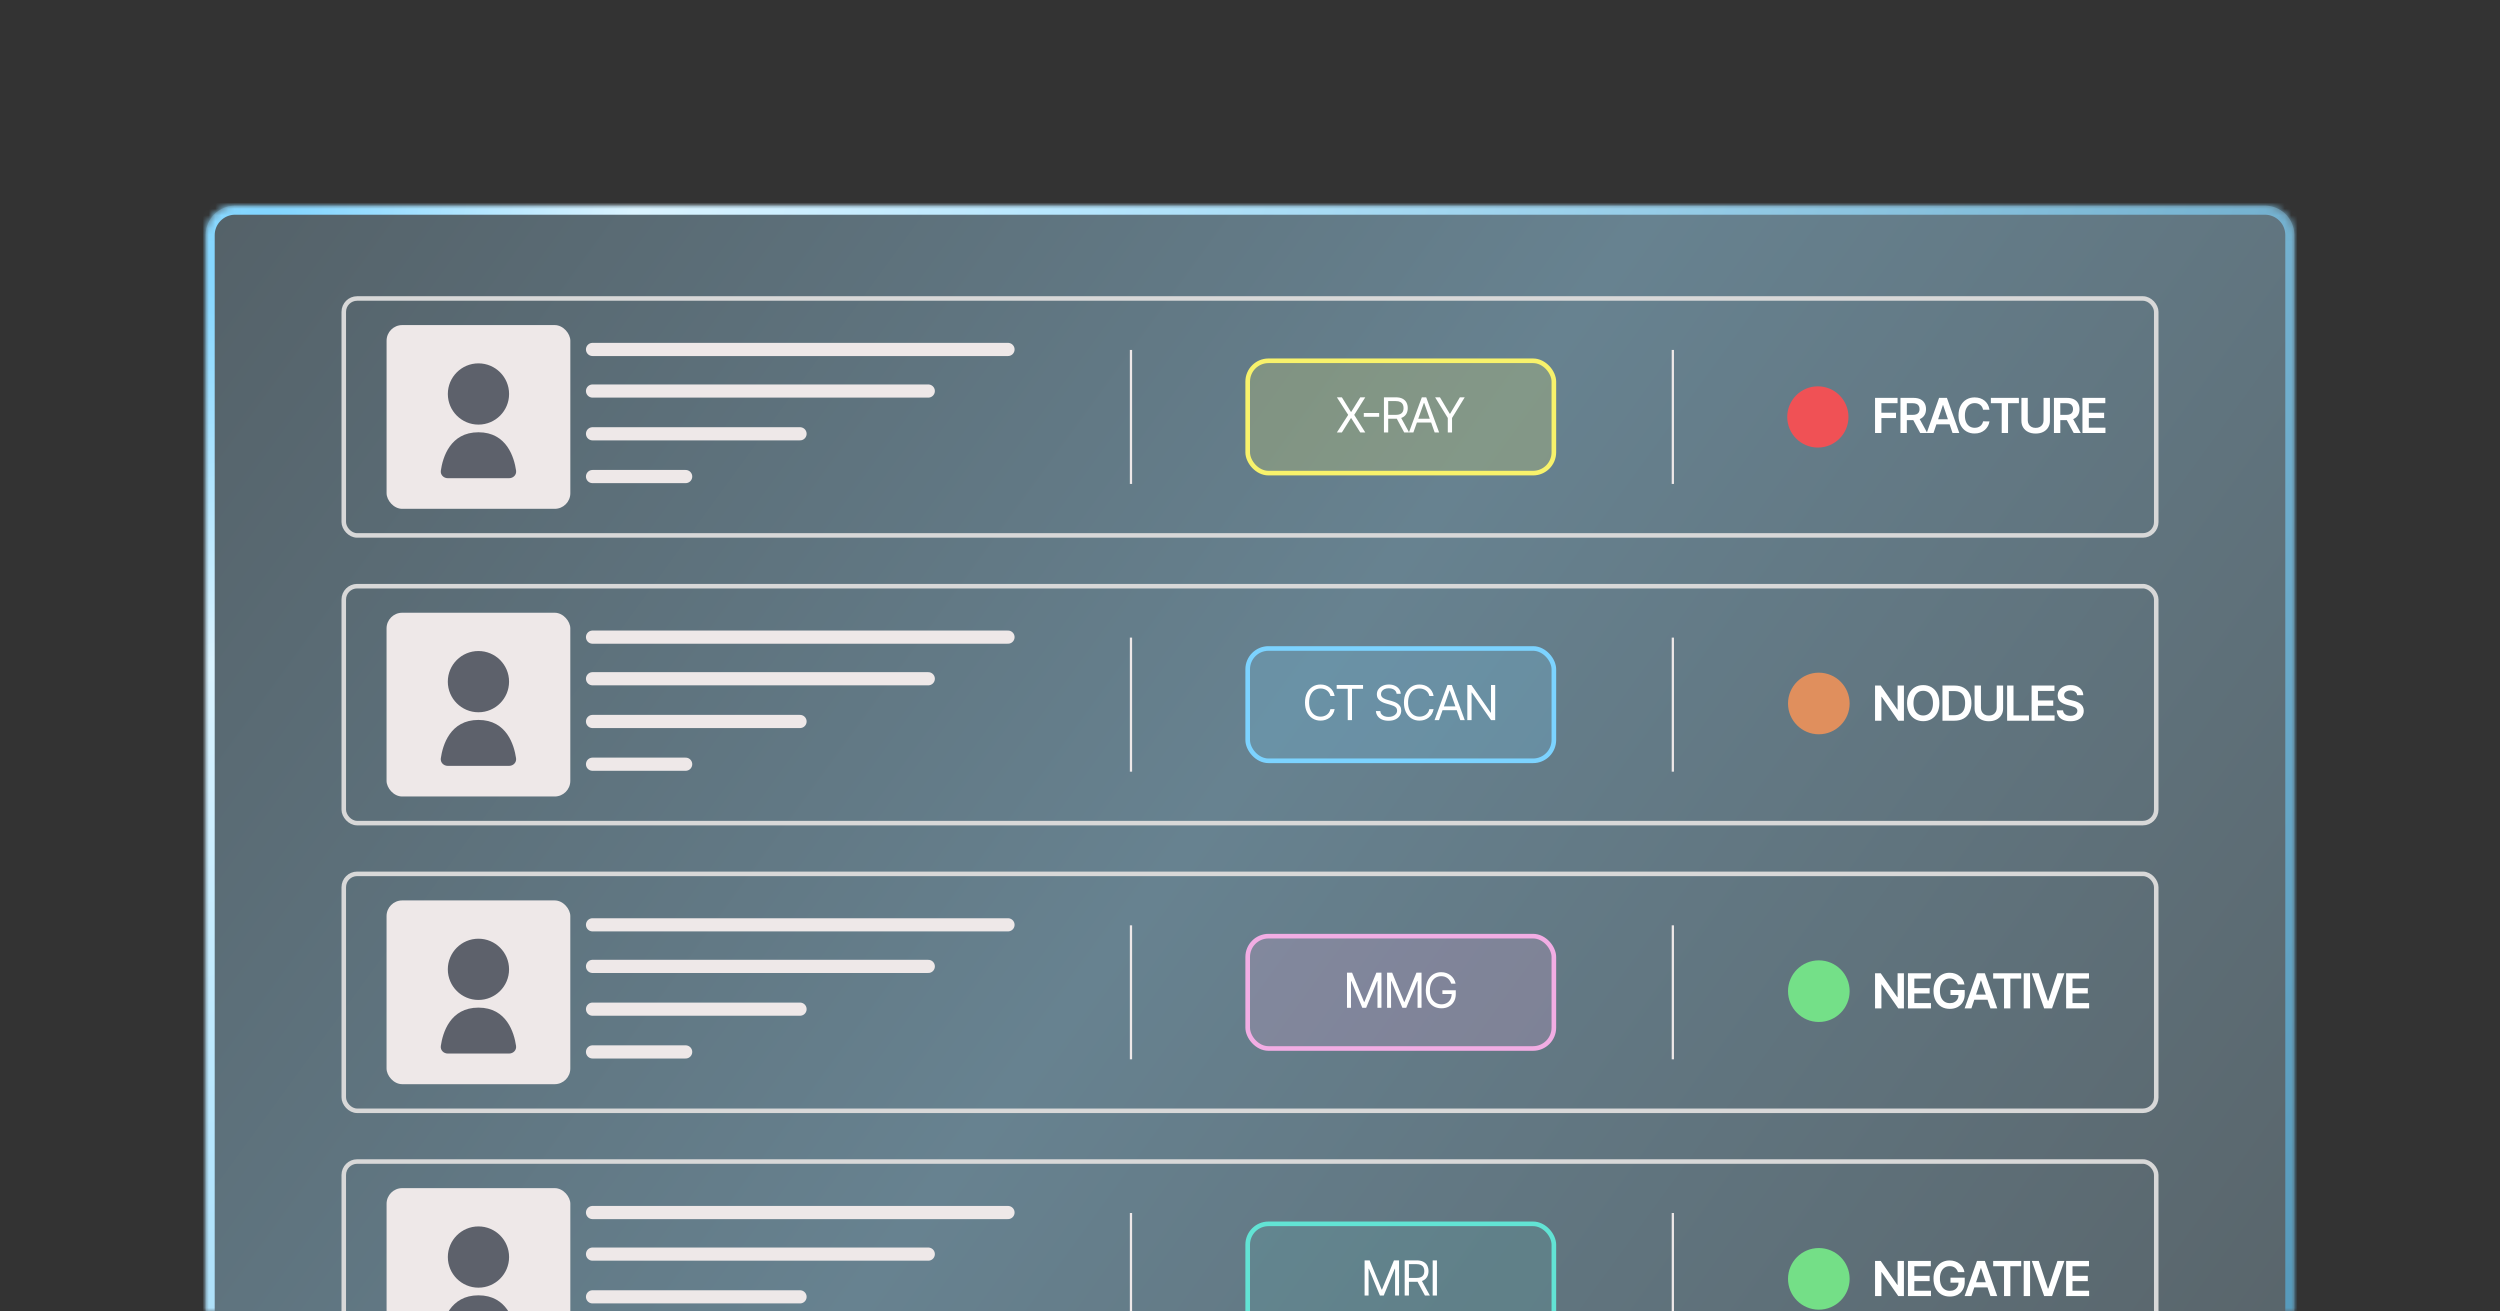 <svg width="389" height="204" viewBox="0 0 389 204" fill="none" xmlns="http://www.w3.org/2000/svg">
<rect x="0" y="0" width="389" height="204" fill="#333333" stroke="none"/>
<g clip-path="url(#clip0_1620_10379)">
<mask id="path-1-inside-1_1620_10379" fill="white">
<path d="M32 36.58C32 34.05 34.05 32 36.58 32H352.42C354.949 32 357 34.05 357 36.58V204H32V36.58Z"/>
</mask>
<path d="M32 36.58C32 34.05 34.05 32 36.58 32H352.42C354.949 32 357 34.05 357 36.58V204H32V36.58Z" fill="url(#paint0_linear_1620_10379)"/>
<rect x="53.491" y="46.444" width="282.019" height="36.868" rx="2.081" stroke="#D8D8D8" stroke-width="0.705"/>
<rect x="60.152" y="50.582" width="28.592" height="28.592" rx="2.433" fill="#EEE8E8"/>
<circle cx="74.449" cy="61.304" r="4.765" fill="#5D616B"/>
<path d="M74.449 67.261C78.867 67.261 80.008 71.194 80.303 73.225C80.397 73.876 79.872 74.409 79.214 74.409H69.683C69.026 74.409 68.5 73.876 68.595 73.225C68.889 71.194 70.031 67.261 74.449 67.261Z" fill="#5D616B"/>
<line x1="92.197" y1="54.374" x2="156.844" y2="54.374" stroke="#EEE8E8" stroke-width="2.049" stroke-linecap="round"/>
<line x1="92.197" y1="60.845" x2="144.44" y2="60.845" stroke="#EEE8E8" stroke-width="2.049" stroke-linecap="round"/>
<line x1="92.197" y1="67.498" x2="124.485" y2="67.498" stroke="#EEE8E8" stroke-width="2.049" stroke-linecap="round"/>
<line x1="92.197" y1="74.151" x2="106.688" y2="74.151" stroke="#EEE8E8" stroke-width="2.049" stroke-linecap="round"/>
<line x1="175.98" y1="54.452" x2="175.98" y2="75.305" stroke="#EEE8E8" stroke-width="0.352"/>
<rect x="194.141" y="56.139" width="47.64" height="17.478" rx="3.236" fill="#F8F26B" fill-opacity="0.2"/>
<rect x="194.141" y="56.139" width="47.64" height="17.478" rx="3.236" stroke="#F8F26B" stroke-width="0.719"/>
<path d="M208.796 61.822L210.206 64.097H210.249L211.658 61.822H212.438L210.718 64.556L212.438 67.29H211.658L210.249 65.058H210.206L208.796 67.29H208.017L209.779 64.556L208.017 61.822H208.796ZM214.598 64.262V64.85H212.206V64.262H214.598ZM215.341 67.29V61.822H217.189C217.616 61.822 217.966 61.895 218.241 62.041C218.515 62.185 218.718 62.384 218.849 62.636C218.981 62.889 219.047 63.176 219.047 63.499C219.047 63.821 218.981 64.106 218.849 64.356C218.718 64.605 218.516 64.801 218.243 64.943C217.971 65.084 217.623 65.154 217.199 65.154H215.704V64.556H217.178C217.47 64.556 217.705 64.513 217.883 64.428C218.063 64.342 218.193 64.221 218.273 64.065C218.354 63.906 218.395 63.718 218.395 63.499C218.395 63.28 218.354 63.088 218.273 62.925C218.191 62.761 218.06 62.635 217.88 62.546C217.7 62.455 217.463 62.409 217.167 62.409H216.003V67.29H215.341ZM217.915 64.834L219.26 67.29H218.492L217.167 64.834H217.915ZM219.923 67.29H219.229L221.237 61.822H221.92L223.928 67.29H223.234L221.6 62.687H221.557L219.923 67.29ZM220.18 65.154H222.977V65.741H220.18V65.154ZM223.301 61.822H224.059L225.575 64.374H225.639L227.156 61.822H227.914L225.938 65.036V67.29H225.276V65.036L223.301 61.822Z" fill="white"/>
<line x1="260.293" y1="54.452" x2="260.293" y2="75.305" stroke="#EEE8E8" stroke-width="0.352"/>
<circle cx="282.859" cy="64.878" r="4.764" fill="#FF4D50" fill-opacity="0.9"/>
<path d="M291.757 67.378V61.911H295.26V62.741H292.748V64.225H295.019V65.056H292.748V67.378H291.757ZM295.711 67.378V61.911H297.761C298.181 61.911 298.534 61.984 298.819 62.13C299.105 62.276 299.321 62.48 299.467 62.744C299.615 63.005 299.689 63.311 299.689 63.66C299.689 64.01 299.614 64.314 299.465 64.573C299.317 64.829 299.099 65.027 298.811 65.168C298.522 65.307 298.168 65.376 297.748 65.376H296.288V64.554H297.615C297.86 64.554 298.061 64.52 298.218 64.452C298.375 64.383 298.49 64.282 298.565 64.151C298.642 64.017 298.68 63.853 298.68 63.66C298.68 63.465 298.642 63.3 298.565 63.163C298.488 63.024 298.372 62.919 298.215 62.848C298.059 62.775 297.857 62.738 297.609 62.738H296.702V67.378H295.711ZM298.536 64.901L299.889 67.378H298.784L297.454 64.901H298.536ZM300.852 67.378H299.794L301.719 61.911H302.942L304.87 67.378H303.812L302.352 63.032H302.309L300.852 67.378ZM300.886 65.235H303.77V66.03H300.886V65.235ZM309.562 63.756H308.563C308.535 63.592 308.482 63.447 308.406 63.32C308.329 63.192 308.234 63.084 308.12 62.995C308.006 62.906 307.876 62.839 307.73 62.794C307.586 62.748 307.43 62.725 307.263 62.725C306.966 62.725 306.703 62.8 306.473 62.949C306.243 63.097 306.064 63.314 305.934 63.601C305.804 63.886 305.739 64.234 305.739 64.645C305.739 65.063 305.804 65.415 305.934 65.702C306.065 65.987 306.245 66.202 306.473 66.348C306.703 66.492 306.965 66.564 307.261 66.564C307.424 66.564 307.577 66.543 307.72 66.5C307.864 66.456 307.993 66.391 308.107 66.305C308.223 66.22 308.32 66.115 308.398 65.99C308.478 65.866 308.533 65.723 308.563 65.563L309.562 65.568C309.524 65.828 309.443 66.072 309.319 66.3C309.196 66.528 309.035 66.729 308.836 66.903C308.636 67.076 308.403 67.211 308.136 67.309C307.869 67.405 307.573 67.453 307.247 67.453C306.767 67.453 306.338 67.342 305.96 67.12C305.583 66.897 305.286 66.576 305.069 66.156C304.852 65.736 304.743 65.232 304.743 64.645C304.743 64.055 304.852 63.552 305.071 63.134C305.29 62.714 305.588 62.392 305.966 62.17C306.343 61.947 306.77 61.836 307.247 61.836C307.552 61.836 307.834 61.879 308.096 61.964C308.358 62.05 308.591 62.175 308.796 62.341C309 62.504 309.168 62.706 309.3 62.944C309.434 63.181 309.521 63.451 309.562 63.756ZM309.778 62.741V61.911H314.14V62.741H312.45V67.378H311.467V62.741H309.778ZM317.976 61.911H318.967V65.483C318.967 65.874 318.874 66.219 318.689 66.516C318.506 66.813 318.248 67.046 317.915 67.213C317.582 67.378 317.193 67.461 316.748 67.461C316.302 67.461 315.912 67.378 315.579 67.213C315.246 67.046 314.988 66.813 314.805 66.516C314.621 66.219 314.53 65.874 314.53 65.483V61.911H315.52V65.4C315.52 65.628 315.57 65.831 315.67 66.009C315.771 66.187 315.914 66.327 316.097 66.428C316.28 66.528 316.497 66.578 316.748 66.578C316.999 66.578 317.216 66.528 317.4 66.428C317.585 66.327 317.727 66.187 317.827 66.009C317.927 65.831 317.976 65.628 317.976 65.4V61.911ZM319.592 67.378V61.911H321.643C322.063 61.911 322.415 61.984 322.7 62.13C322.986 62.276 323.203 62.48 323.349 62.744C323.496 63.005 323.57 63.311 323.57 63.66C323.57 64.01 323.495 64.314 323.346 64.573C323.198 64.829 322.98 65.027 322.692 65.168C322.404 65.307 322.049 65.376 321.629 65.376H320.169V64.554H321.496C321.741 64.554 321.943 64.52 322.099 64.452C322.256 64.383 322.372 64.282 322.446 64.151C322.523 64.017 322.561 63.853 322.561 63.66C322.561 63.465 322.523 63.3 322.446 63.163C322.37 63.024 322.253 62.919 322.097 62.848C321.94 62.775 321.738 62.738 321.49 62.738H320.583V67.378H319.592ZM322.417 64.901L323.77 67.378H322.665L321.336 64.901H322.417ZM324.031 67.378V61.911H327.587V62.741H325.021V64.225H327.403V65.056H325.021V66.548H327.608V67.378H324.031Z" fill="white"/>
<rect x="53.491" y="91.208" width="282.019" height="36.868" rx="2.081" stroke="#D8D8D8" stroke-width="0.705"/>
<rect x="60.148" y="95.342" width="28.592" height="28.592" rx="2.433" fill="#EEE8E8"/>
<circle cx="74.445" cy="106.064" r="4.765" fill="#5D616B"/>
<path d="M74.445 112.021C78.863 112.021 80.004 115.954 80.299 117.985C80.394 118.636 79.868 119.169 79.21 119.169H69.68C69.022 119.169 68.496 118.636 68.591 117.985C68.886 115.954 70.027 112.021 74.445 112.021Z" fill="#5D616B"/>
<line x1="92.197" y1="99.138" x2="156.844" y2="99.138" stroke="#EEE8E8" stroke-width="2.049" stroke-linecap="round"/>
<line x1="92.197" y1="105.613" x2="144.44" y2="105.613" stroke="#EEE8E8" stroke-width="2.049" stroke-linecap="round"/>
<line x1="92.197" y1="112.262" x2="124.485" y2="112.262" stroke="#EEE8E8" stroke-width="2.049" stroke-linecap="round"/>
<line x1="92.197" y1="118.911" x2="106.688" y2="118.911" stroke="#EEE8E8" stroke-width="2.049" stroke-linecap="round"/>
<line x1="175.98" y1="99.215" x2="175.98" y2="120.069" stroke="#EEE8E8" stroke-width="0.352"/>
<rect x="194.141" y="100.903" width="47.64" height="17.478" rx="3.236" fill="#7CD3FF" fill-opacity="0.2"/>
<rect x="194.141" y="100.903" width="47.64" height="17.478" rx="3.236" stroke="#7CD3FF" stroke-width="0.719"/>
<path d="M207.67 108.294H207.008C206.969 108.104 206.9 107.936 206.802 107.792C206.706 107.648 206.589 107.527 206.45 107.429C206.313 107.33 206.161 107.255 205.993 107.205C205.826 107.155 205.651 107.13 205.47 107.13C205.139 107.13 204.839 107.214 204.57 107.381C204.303 107.548 204.091 107.795 203.932 108.121C203.776 108.446 203.697 108.846 203.697 109.319C203.697 109.793 203.776 110.192 203.932 110.518C204.091 110.844 204.303 111.09 204.57 111.258C204.839 111.425 205.139 111.509 205.47 111.509C205.651 111.509 205.826 111.484 205.993 111.434C206.161 111.384 206.313 111.31 206.45 111.212C206.589 111.113 206.706 110.991 206.802 110.846C206.9 110.701 206.969 110.533 207.008 110.345H207.67C207.62 110.624 207.529 110.874 207.397 111.095C207.266 111.315 207.102 111.503 206.906 111.658C206.71 111.811 206.491 111.928 206.247 112.008C206.005 112.088 205.746 112.128 205.47 112.128C205.004 112.128 204.589 112.014 204.226 111.786C203.863 111.558 203.577 111.234 203.369 110.814C203.161 110.394 203.057 109.896 203.057 109.319C203.057 108.743 203.161 108.244 203.369 107.824C203.577 107.404 203.863 107.08 204.226 106.853C204.589 106.625 205.004 106.511 205.47 106.511C205.746 106.511 206.005 106.551 206.247 106.631C206.491 106.711 206.71 106.829 206.906 106.983C207.102 107.136 207.266 107.323 207.397 107.544C207.529 107.763 207.62 108.013 207.67 108.294ZM207.99 107.173V106.586H212.09V107.173H210.371V112.053H209.709V107.173H207.99ZM217.315 107.952C217.282 107.682 217.153 107.472 216.925 107.322C216.697 107.173 216.417 107.098 216.086 107.098C215.844 107.098 215.633 107.137 215.451 107.216C215.271 107.294 215.131 107.402 215.029 107.539C214.93 107.676 214.88 107.831 214.88 108.006C214.88 108.152 214.914 108.277 214.984 108.382C215.055 108.486 215.146 108.572 215.256 108.641C215.367 108.709 215.482 108.765 215.603 108.809C215.724 108.852 215.835 108.887 215.937 108.914L216.492 109.063C216.635 109.1 216.793 109.152 216.967 109.218C217.144 109.284 217.312 109.374 217.472 109.488C217.634 109.6 217.767 109.744 217.873 109.92C217.978 110.096 218.03 110.313 218.03 110.569C218.03 110.864 217.953 111.131 217.798 111.37C217.645 111.608 217.42 111.798 217.125 111.938C216.831 112.079 216.474 112.149 216.054 112.149C215.663 112.149 215.324 112.086 215.037 111.96C214.752 111.833 214.528 111.657 214.364 111.431C214.203 111.205 214.111 110.943 214.089 110.644H214.773C214.791 110.85 214.86 111.021 214.981 111.156C215.104 111.29 215.259 111.389 215.446 111.455C215.634 111.519 215.837 111.551 216.054 111.551C216.307 111.551 216.534 111.51 216.735 111.428C216.936 111.345 217.096 111.229 217.213 111.081C217.331 110.932 217.389 110.757 217.389 110.558C217.389 110.377 217.339 110.229 217.237 110.115C217.136 110.001 217.002 109.909 216.837 109.837C216.671 109.766 216.492 109.704 216.3 109.65L215.627 109.458C215.2 109.335 214.862 109.16 214.613 108.932C214.364 108.704 214.239 108.406 214.239 108.038C214.239 107.732 214.322 107.465 214.487 107.237C214.655 107.007 214.879 106.829 215.16 106.703C215.443 106.575 215.759 106.511 216.108 106.511C216.46 106.511 216.773 106.574 217.048 106.7C217.322 106.825 217.539 106.996 217.699 107.213C217.861 107.43 217.946 107.677 217.955 107.952H217.315ZM223.067 108.294H222.405C222.366 108.104 222.297 107.936 222.2 107.792C222.103 107.648 221.986 107.527 221.847 107.429C221.71 107.33 221.558 107.255 221.391 107.205C221.223 107.155 221.049 107.13 220.867 107.13C220.536 107.13 220.236 107.214 219.968 107.381C219.701 107.548 219.488 107.795 219.33 108.121C219.173 108.446 219.095 108.846 219.095 109.319C219.095 109.793 219.173 110.192 219.33 110.518C219.488 110.844 219.701 111.09 219.968 111.258C220.236 111.425 220.536 111.509 220.867 111.509C221.049 111.509 221.223 111.484 221.391 111.434C221.558 111.384 221.71 111.31 221.847 111.212C221.986 111.113 222.103 110.991 222.2 110.846C222.297 110.701 222.366 110.533 222.405 110.345H223.067C223.017 110.624 222.927 110.874 222.795 111.095C222.663 111.315 222.499 111.503 222.304 111.658C222.108 111.811 221.888 111.928 221.644 112.008C221.402 112.088 221.143 112.128 220.867 112.128C220.401 112.128 219.986 112.014 219.623 111.786C219.26 111.558 218.975 111.234 218.766 110.814C218.558 110.394 218.454 109.896 218.454 109.319C218.454 108.743 218.558 108.244 218.766 107.824C218.975 107.404 219.26 107.08 219.623 106.853C219.986 106.625 220.401 106.511 220.867 106.511C221.143 106.511 221.402 106.551 221.644 106.631C221.888 106.711 222.108 106.829 222.304 106.983C222.499 107.136 222.663 107.323 222.795 107.544C222.927 107.763 223.017 108.013 223.067 108.294ZM223.91 112.053H223.216L225.224 106.586H225.907L227.915 112.053H227.221L225.587 107.451H225.544L223.91 112.053ZM224.167 109.917H226.964V110.505H224.167V109.917ZM232.651 106.586V112.053H232.01L229.031 107.76H228.978V112.053H228.315V106.586H228.956L231.946 110.889H232V106.586H232.651Z" fill="white"/>
<line x1="260.293" y1="99.215" x2="260.293" y2="120.069" stroke="#EEE8E8" stroke-width="0.352"/>
<circle cx="283.009" cy="109.462" r="4.794" fill="#FF9554" fill-opacity="0.8"/>
<path d="M296.25 106.674V112.142H295.369L292.793 108.418H292.748V112.142H291.757V106.674H292.643L295.217 110.401H295.265V106.674H296.25ZM301.764 109.408C301.764 109.997 301.654 110.502 301.433 110.922C301.214 111.34 300.915 111.66 300.536 111.883C300.159 112.105 299.731 112.217 299.252 112.217C298.773 112.217 298.344 112.105 297.965 111.883C297.588 111.659 297.289 111.337 297.068 110.919C296.849 110.499 296.74 109.995 296.74 109.408C296.74 108.819 296.849 108.315 297.068 107.897C297.289 107.477 297.588 107.156 297.965 106.933C298.344 106.711 298.773 106.6 299.252 106.6C299.731 106.6 300.159 106.711 300.536 106.933C300.915 107.156 301.214 107.477 301.433 107.897C301.654 108.315 301.764 108.819 301.764 109.408ZM300.768 109.408C300.768 108.993 300.703 108.644 300.573 108.359C300.445 108.072 300.267 107.856 300.039 107.71C299.812 107.562 299.549 107.489 299.252 107.489C298.955 107.489 298.692 107.562 298.464 107.71C298.236 107.856 298.058 108.072 297.928 108.359C297.799 108.644 297.735 108.993 297.735 109.408C297.735 109.823 297.799 110.173 297.928 110.46C298.058 110.745 298.236 110.961 298.464 111.109C298.692 111.255 298.955 111.328 299.252 111.328C299.549 111.328 299.812 111.255 300.039 111.109C300.267 110.961 300.445 110.745 300.573 110.46C300.703 110.173 300.768 109.823 300.768 109.408ZM304.102 112.142H302.249V106.674H304.139C304.682 106.674 305.149 106.784 305.538 107.003C305.93 107.22 306.231 107.532 306.441 107.94C306.651 108.347 306.756 108.835 306.756 109.403C306.756 109.972 306.65 110.462 306.438 110.871C306.228 111.281 305.925 111.595 305.528 111.814C305.133 112.032 304.657 112.142 304.102 112.142ZM303.24 111.285H304.054C304.435 111.285 304.753 111.216 305.007 111.077C305.262 110.936 305.453 110.727 305.581 110.449C305.709 110.17 305.773 109.821 305.773 109.403C305.773 108.985 305.709 108.637 305.581 108.362C305.453 108.084 305.263 107.877 305.012 107.74C304.763 107.601 304.454 107.531 304.083 107.531H303.24V111.285ZM310.692 106.674H311.683V110.246C311.683 110.638 311.59 110.982 311.405 111.28C311.222 111.577 310.964 111.809 310.631 111.976C310.298 112.142 309.909 112.225 309.464 112.225C309.018 112.225 308.628 112.142 308.295 111.976C307.962 111.809 307.704 111.577 307.521 111.28C307.337 110.982 307.246 110.638 307.246 110.246V106.674H308.236V110.164C308.236 110.391 308.286 110.594 308.386 110.772C308.487 110.95 308.63 111.09 308.813 111.192C308.996 111.291 309.213 111.341 309.464 111.341C309.715 111.341 309.932 111.291 310.116 111.192C310.301 111.09 310.443 110.95 310.543 110.772C310.643 110.594 310.692 110.391 310.692 110.164V106.674ZM312.308 112.142V106.674H313.299V111.312H315.707V112.142H312.308ZM316.116 112.142V106.674H319.672V107.505H317.106V108.989H319.487V109.819H317.106V111.312H319.693V112.142H316.116ZM323.202 108.177C323.178 107.944 323.073 107.763 322.887 107.633C322.704 107.503 322.466 107.438 322.172 107.438C321.965 107.438 321.788 107.469 321.641 107.531C321.493 107.594 321.38 107.678 321.302 107.785C321.223 107.892 321.183 108.014 321.181 108.151C321.181 108.265 321.207 108.363 321.259 108.447C321.312 108.531 321.384 108.602 321.475 108.661C321.566 108.718 321.666 108.766 321.777 108.805C321.887 108.844 321.998 108.877 322.111 108.904L322.623 109.032C322.83 109.08 323.028 109.145 323.218 109.227C323.411 109.308 323.582 109.412 323.734 109.536C323.887 109.661 324.008 109.811 324.097 109.987C324.186 110.164 324.23 110.37 324.23 110.607C324.23 110.927 324.148 111.209 323.985 111.453C323.821 111.695 323.584 111.885 323.275 112.022C322.967 112.157 322.594 112.225 322.156 112.225C321.731 112.225 321.361 112.159 321.048 112.027C320.737 111.895 320.493 111.703 320.316 111.45C320.142 111.198 320.048 110.89 320.033 110.527H321.008C321.022 110.717 321.081 110.876 321.184 111.002C321.287 111.128 321.422 111.223 321.587 111.285C321.755 111.347 321.941 111.378 322.148 111.378C322.363 111.378 322.552 111.346 322.714 111.282C322.878 111.216 323.006 111.126 323.098 111.01C323.191 110.893 323.238 110.755 323.24 110.599C323.238 110.456 323.196 110.339 323.114 110.246C323.032 110.152 322.918 110.074 322.77 110.011C322.624 109.947 322.453 109.89 322.257 109.841L321.635 109.68C321.185 109.565 320.829 109.389 320.567 109.155C320.308 108.918 320.178 108.604 320.178 108.212C320.178 107.89 320.265 107.608 320.439 107.366C320.615 107.124 320.855 106.936 321.157 106.802C321.46 106.667 321.803 106.6 322.185 106.6C322.573 106.6 322.913 106.667 323.205 106.802C323.499 106.936 323.729 107.122 323.897 107.36C324.064 107.597 324.15 107.869 324.156 108.177H323.202Z" fill="white"/>
<rect x="53.491" y="135.971" width="282.019" height="36.868" rx="2.081" stroke="#D8D8D8" stroke-width="0.705"/>
<rect x="60.148" y="140.106" width="28.592" height="28.592" rx="2.433" fill="#EEE8E8"/>
<circle cx="74.445" cy="150.828" r="4.765" fill="#5D616B"/>
<path d="M74.445 156.785C78.863 156.785 80.004 160.717 80.299 162.749C80.394 163.4 79.868 163.933 79.21 163.933H69.68C69.022 163.933 68.496 163.4 68.591 162.749C68.886 160.717 70.027 156.785 74.445 156.785Z" fill="#5D616B"/>
<line x1="92.197" y1="143.902" x2="156.844" y2="143.902" stroke="#EEE8E8" stroke-width="2.049" stroke-linecap="round"/>
<line x1="92.197" y1="150.372" x2="144.44" y2="150.372" stroke="#EEE8E8" stroke-width="2.049" stroke-linecap="round"/>
<line x1="92.197" y1="157.025" x2="124.485" y2="157.025" stroke="#EEE8E8" stroke-width="2.049" stroke-linecap="round"/>
<line x1="92.197" y1="163.679" x2="106.688" y2="163.679" stroke="#EEE8E8" stroke-width="2.049" stroke-linecap="round"/>
<line x1="175.98" y1="143.979" x2="175.98" y2="164.832" stroke="#EEE8E8" stroke-width="0.352"/>
<rect x="194.141" y="145.666" width="47.64" height="17.478" rx="3.236" fill="#F2ADE4" fill-opacity="0.2"/>
<rect x="194.141" y="145.666" width="47.64" height="17.478" rx="3.236" stroke="#F2ADE4" stroke-width="0.719"/>
<path d="M209.592 151.349H210.382L212.241 155.888H212.305L214.163 151.349H214.953V156.817H214.334V152.663H214.28L212.572 156.817H211.974L210.265 152.663H210.212V156.817H209.592V151.349ZM215.829 151.349H216.62L218.478 155.888H218.542L220.4 151.349H221.19V156.817H220.571V152.663H220.518L218.809 156.817H218.211L216.502 152.663H216.449V156.817H215.829V151.349ZM225.804 153.058C225.746 152.878 225.668 152.717 225.572 152.575C225.478 152.43 225.365 152.308 225.233 152.206C225.103 152.105 224.955 152.027 224.79 151.974C224.624 151.92 224.443 151.894 224.245 151.894C223.921 151.894 223.627 151.977 223.362 152.145C223.096 152.312 222.885 152.558 222.729 152.884C222.572 153.21 222.494 153.609 222.494 154.083C222.494 154.556 222.573 154.956 222.732 155.282C222.89 155.607 223.104 155.854 223.375 156.021C223.645 156.188 223.95 156.272 224.288 156.272C224.601 156.272 224.877 156.205 225.116 156.072C225.356 155.937 225.543 155.746 225.676 155.501C225.811 155.253 225.879 154.962 225.879 154.628L226.082 154.67H224.437V154.083H226.52V154.67C226.52 155.121 226.424 155.512 226.232 155.845C226.041 156.178 225.778 156.436 225.441 156.619C225.107 156.801 224.722 156.891 224.288 156.891C223.804 156.891 223.378 156.778 223.012 156.55C222.647 156.322 222.362 155.998 222.158 155.578C221.955 155.158 221.853 154.66 221.853 154.083C221.853 153.65 221.911 153.262 222.027 152.916C222.144 152.569 222.31 152.274 222.523 152.03C222.737 151.786 222.99 151.599 223.281 151.469C223.573 151.339 223.895 151.274 224.245 151.274C224.534 151.274 224.802 151.318 225.052 151.405C225.302 151.491 225.526 151.613 225.722 151.771C225.919 151.928 226.084 152.115 226.216 152.334C226.347 152.551 226.438 152.793 226.488 153.058H225.804Z" fill="white"/>
<line x1="260.293" y1="143.979" x2="260.293" y2="164.832" stroke="#EEE8E8" stroke-width="0.352"/>
<circle cx="283.009" cy="154.226" r="4.794" fill="#7AFB8B" fill-opacity="0.8"/>
<path d="M296.25 151.438V156.905H295.369L292.793 153.181H292.748V156.905H291.757V151.438H292.643L295.217 155.165H295.265V151.438H296.25ZM296.878 156.905V151.438H300.434V152.268H297.869V153.753H300.25V154.583H297.869V156.075H300.456V156.905H296.878ZM304.657 153.184C304.612 153.04 304.551 152.911 304.473 152.797C304.396 152.681 304.303 152.582 304.195 152.5C304.088 152.419 303.965 152.357 303.826 152.316C303.688 152.273 303.536 152.252 303.373 152.252C303.079 152.252 302.817 152.326 302.588 152.474C302.358 152.621 302.177 152.839 302.046 153.125C301.916 153.41 301.851 153.757 301.851 154.166C301.851 154.579 301.916 154.929 302.046 155.216C302.176 155.502 302.356 155.72 302.588 155.87C302.819 156.017 303.088 156.091 303.394 156.091C303.672 156.091 303.912 156.038 304.115 155.931C304.319 155.824 304.477 155.673 304.587 155.477C304.698 155.28 304.753 155.048 304.753 154.783L304.977 154.818H303.493V154.044H305.711V154.7C305.711 155.168 305.612 155.573 305.412 155.915C305.213 156.257 304.939 156.52 304.59 156.705C304.241 156.889 303.841 156.98 303.389 156.98C302.885 156.98 302.443 156.867 302.062 156.641C301.683 156.413 301.386 156.09 301.173 155.672C300.961 155.252 300.855 154.754 300.855 154.177C300.855 153.736 300.917 153.341 301.042 152.994C301.168 152.647 301.344 152.353 301.571 152.111C301.797 151.867 302.062 151.682 302.366 151.555C302.67 151.427 303.002 151.363 303.359 151.363C303.662 151.363 303.944 151.408 304.206 151.497C304.467 151.584 304.699 151.708 304.902 151.87C305.107 152.032 305.275 152.225 305.407 152.447C305.539 152.669 305.625 152.915 305.666 153.184H304.657ZM306.751 156.905H305.694L307.619 151.438H308.842L310.769 156.905H309.712L308.252 152.559H308.209L306.751 156.905ZM306.786 154.762H309.669V155.557H306.786V154.762ZM310.137 152.268V151.438H314.5V152.268H312.81V156.905H311.827V152.268H310.137ZM315.88 151.438V156.905H314.889V151.438H315.88ZM317.233 151.438L318.656 155.741H318.712L320.132 151.438H321.222L319.294 156.905H318.071L316.146 151.438H317.233ZM321.491 156.905V151.438H325.047V152.268H322.481V153.753H324.862V154.583H322.481V156.075H325.068V156.905H321.491Z" fill="white"/>
<rect x="53.491" y="180.735" width="282.019" height="36.868" rx="2.081" stroke="#D8D8D8" stroke-width="0.705"/>
<rect x="60.152" y="184.873" width="28.592" height="28.592" rx="2.433" fill="#EEE8E8"/>
<circle cx="74.449" cy="195.596" r="4.765" fill="#5D616B"/>
<path d="M74.449 201.552C78.867 201.552 80.008 205.485 80.303 207.516C80.397 208.167 79.872 208.7 79.214 208.7H69.683C69.026 208.7 68.5 208.167 68.595 207.516C68.889 205.485 70.031 201.552 74.449 201.552Z" fill="#5D616B"/>
<line x1="92.197" y1="188.669" x2="156.844" y2="188.669" stroke="#EEE8E8" stroke-width="2.049" stroke-linecap="round"/>
<line x1="92.197" y1="195.14" x2="144.44" y2="195.14" stroke="#EEE8E8" stroke-width="2.049" stroke-linecap="round"/>
<line x1="92.197" y1="201.789" x2="124.485" y2="201.789" stroke="#EEE8E8" stroke-width="2.049" stroke-linecap="round"/>
<line x1="175.98" y1="188.742" x2="175.98" y2="209.596" stroke="#EEE8E8" stroke-width="0.352"/>
<rect x="194.141" y="190.43" width="47.64" height="17.478" rx="3.236" fill="#62E3D4" fill-opacity="0.1"/>
<rect x="194.141" y="190.43" width="47.64" height="17.478" rx="3.236" stroke="#62E3D4" stroke-width="0.719"/>
<path d="M212.331 196.113H213.121L214.979 200.651H215.043L216.901 196.113H217.692V201.58H217.072V197.426H217.019L215.31 201.58H214.712L213.003 197.426H212.95V201.58H212.331V196.113ZM218.568 201.58V196.113H220.415C220.843 196.113 221.193 196.186 221.467 196.332C221.741 196.476 221.944 196.674 222.076 196.927C222.208 197.18 222.274 197.467 222.274 197.789C222.274 198.111 222.208 198.397 222.076 198.646C221.944 198.895 221.742 199.091 221.47 199.234C221.198 199.374 220.85 199.444 220.426 199.444H218.931V198.846H220.405C220.697 198.846 220.932 198.804 221.11 198.718C221.289 198.633 221.419 198.512 221.499 198.355C221.581 198.197 221.622 198.008 221.622 197.789C221.622 197.57 221.581 197.379 221.499 197.215C221.417 197.051 221.287 196.925 221.107 196.836C220.927 196.745 220.69 196.7 220.394 196.7H219.23V201.58H218.568ZM221.142 199.124L222.487 201.58H221.718L220.394 199.124H221.142ZM223.588 196.113V201.58H222.926V196.113H223.588Z" fill="white"/>
<line x1="260.293" y1="188.742" x2="260.293" y2="209.596" stroke="#EEE8E8" stroke-width="0.352"/>
<circle cx="283.009" cy="198.989" r="4.794" fill="#7AFB8B" fill-opacity="0.8"/>
<path d="M296.25 196.201V201.669H295.369L292.793 197.945H292.748V201.669H291.757V196.201H292.643L295.217 199.928H295.265V196.201H296.25ZM296.878 201.669V196.201H300.434V197.032H297.869V198.516H300.25V199.346H297.869V200.839H300.456V201.669H296.878ZM304.657 197.947C304.612 197.803 304.551 197.674 304.473 197.56C304.396 197.445 304.303 197.346 304.195 197.264C304.088 197.182 303.965 197.121 303.826 197.08C303.688 197.037 303.536 197.016 303.373 197.016C303.079 197.016 302.817 197.089 302.588 197.237C302.358 197.385 302.177 197.602 302.046 197.889C301.916 198.173 301.851 198.52 301.851 198.93C301.851 199.343 301.916 199.692 302.046 199.979C302.176 200.266 302.356 200.484 302.588 200.633C302.819 200.781 303.088 200.855 303.394 200.855C303.672 200.855 303.912 200.801 304.115 200.695C304.319 200.588 304.477 200.436 304.587 200.241C304.698 200.043 304.753 199.812 304.753 199.547L304.977 199.581H303.493V198.807H305.711V199.464C305.711 199.932 305.612 200.337 305.412 200.679C305.213 201.02 304.939 201.284 304.59 201.469C304.241 201.652 303.841 201.744 303.389 201.744C302.885 201.744 302.443 201.631 302.062 201.405C301.683 201.177 301.386 200.854 301.173 200.436C300.961 200.016 300.855 199.517 300.855 198.941C300.855 198.499 300.917 198.105 301.042 197.758C301.168 197.411 301.344 197.116 301.571 196.874C301.797 196.63 302.062 196.445 302.366 196.319C302.67 196.191 303.002 196.127 303.359 196.127C303.662 196.127 303.944 196.171 304.206 196.26C304.467 196.347 304.699 196.472 304.902 196.634C305.107 196.796 305.275 196.988 305.407 197.211C305.539 197.433 305.625 197.679 305.666 197.947H304.657ZM306.751 201.669H305.694L307.619 196.201H308.842L310.769 201.669H309.712L308.252 197.323H308.209L306.751 201.669ZM306.786 199.525H309.669V200.321H306.786V199.525ZM310.137 197.032V196.201H314.5V197.032H312.81V201.669H311.827V197.032H310.137ZM315.88 196.201V201.669H314.889V196.201H315.88ZM317.233 196.201L318.656 200.505H318.712L320.132 196.201H321.222L319.294 201.669H318.071L316.146 196.201H317.233ZM321.491 201.669V196.201H325.047V197.032H322.481V198.516H324.862V199.346H322.481V200.839H325.068V201.669H321.491Z" fill="white"/>
</g>
<path d="M30.591 36.58C30.591 33.272 33.272 30.591 36.58 30.591H352.42C355.728 30.591 358.409 33.272 358.409 36.58L355.591 36.58C355.591 34.829 354.171 33.409 352.42 33.409H36.58C34.829 33.409 33.409 34.829 33.409 36.58L30.591 36.58ZM357 204H32H357ZM30.591 204V36.58C30.591 33.272 33.272 30.591 36.58 30.591L36.58 33.409C34.829 33.409 33.409 34.829 33.409 36.58V204H30.591ZM352.42 30.591C355.728 30.591 358.409 33.272 358.409 36.58V204H355.591V36.58C355.591 34.829 354.171 33.409 352.42 33.409L352.42 30.591Z" fill="url(#paint1_radial_1620_10379)" mask="url(#path-1-inside-1_1620_10379)"/>
<defs>
<linearGradient id="paint0_linear_1620_10379" x1="32" y1="32" x2="327.631" y2="247.296" gradientUnits="userSpaceOnUse">
<stop stop-color="#546168"/>
<stop offset="0.498" stop-color="#678290"/>
<stop offset="1" stop-color="#59656B"/>
</linearGradient>
<radialGradient id="paint1_radial_1620_10379" cx="0" cy="0" r="1" gradientTransform="matrix(321.125 163.344 -308.644 448.559 35.875 38.816)" gradientUnits="userSpaceOnUse">
<stop stop-color="#7CD3FF"/>
<stop offset="0.145" stop-color="#DAF3FF"/>
<stop offset="0.315" stop-color="#B6E6FE"/>
<stop offset="1" stop-color="#579ABB"/>
</radialGradient>
<clipPath id="clip0_1620_10379">
<path d="M32 36.58C32 34.05 34.05 32 36.58 32H352.42C354.949 32 357 34.05 357 36.58V204H32V36.58Z" fill="white"/>
</clipPath>
</defs>
</svg>

